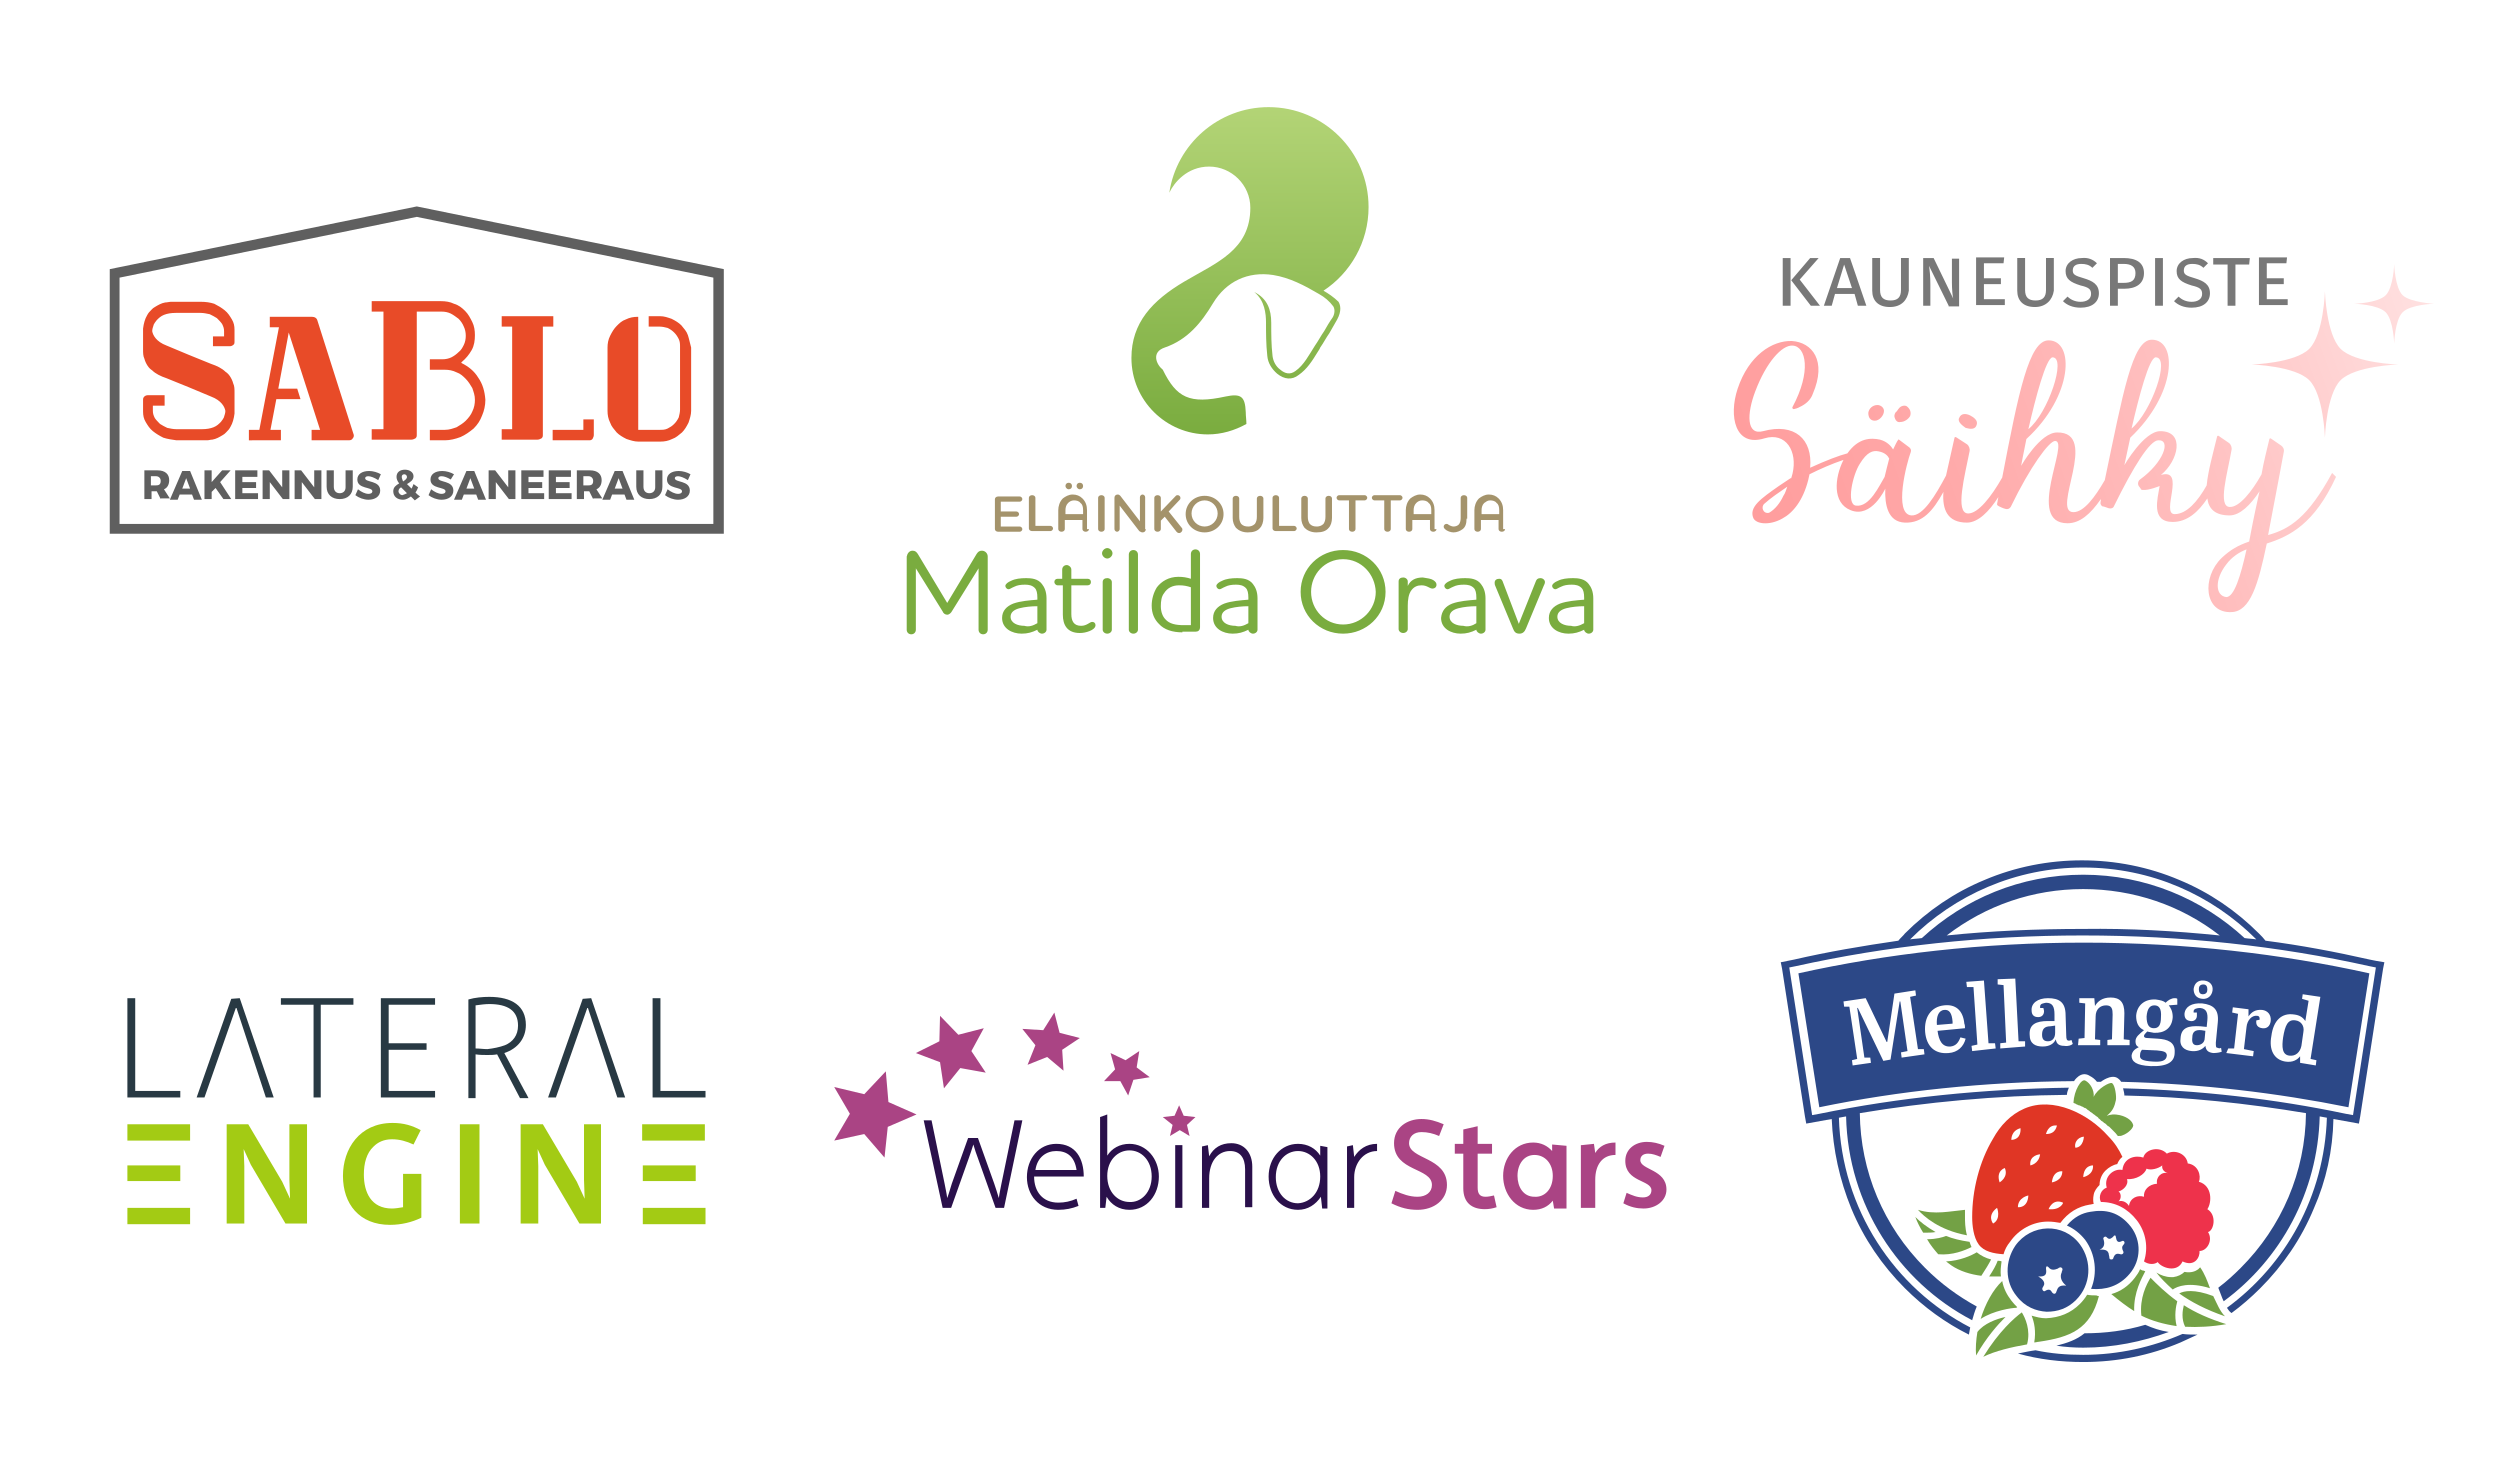 <?xml version="1.0" encoding="utf-8"?>
<!-- Generator: Adobe Illustrator 22.0.0, SVG Export Plug-In . SVG Version: 6.00 Build 0)  -->
<svg version="1.1" xmlns="http://www.w3.org/2000/svg" xmlns:xlink="http://www.w3.org/1999/xlink" x="0px" y="0px"
	 viewBox="0 0 382.7 226.8" style="enable-background:new 0 0 382.7 226.8;" xml:space="preserve">
<style type="text/css">
	.st0{fill:#9FABAF;}
	.st1{fill:url(#SVGID_1_);}
	.st2{fill:#A3D063;}
	.st3{fill:#3882D6;}
	.st4{fill:#CAB6A0;}
	.st5{fill:#FCB144;}
	.st6{fill:#ECE137;}
	.st7{fill:#119C49;}
	.st8{fill:#14AEBD;}
	.st9{fill:#EF8BB4;}
	.st10{fill:#AFD144;}
	.st11{fill:#0B6931;}
	.st12{fill:#81B21D;}
	.st13{fill:#FF0023;}
	.st14{fill:#243142;}
	.st15{fill:#414141;}
	.st16{fill:#85D9BF;}
	.st17{fill:#FFFFFF;}
	.st18{fill:#AFAFAF;}
	.st19{fill:#2F72B1;}
	.st20{fill:#82ABD0;}
	.st21{fill:url(#SVGID_2_);}
	.st22{fill:#EB9F39;}
	.st23{fill:#E84910;}
	.st24{fill:#424242;}
	.st25{fill:url(#SVGID_3_);}
	.st26{fill:#B3CAD9;}
	.st27{fill:#9B7A57;}
	.st28{fill:#0B73BB;}
	.st29{fill:url(#SVGID_4_);}
	.st30{fill:#62392A;}
	.st31{fill:#E66526;}
	.st32{fill:#A87B51;}
	.st33{fill:url(#SVGID_5_);}
	.st34{fill:#EF8265;}
	.st35{fill:#957133;}
	.st36{fill:#B7D02F;}
	.st37{fill:#FCB713;}
	.st38{fill:#505050;}
	.st39{fill:#BDDEF3;}
	.st40{fill:#FAD475;}
	.st41{fill:#BEBEBE;}
	.st42{fill:#8C8C8C;}
	.st43{fill:#FAE0B9;}
	.st44{fill:#F46717;}
	.st45{fill:#C26C90;}
	.st46{fill:#1496BB;}
	.st47{fill:#092F40;}
	.st48{fill:#B76987;}
	.st49{fill:#8FAA50;}
	.st50{fill:#518191;}
	.st51{fill:#85B7C8;}
	.st52{fill:#DDB966;}
	.st53{fill:#44C8F5;}
	.st54{fill:#21507A;}
	.st55{fill:#F64C4D;}
	.st56{fill:url(#SVGID_6_);}
	.st57{fill:url(#SVGID_7_);}
	.st58{fill:#09475A;}
	.st59{fill:#E85B5C;}
	.st60{fill:#9DB35B;}
	.st61{fill:#93275A;}
	.st62{fill:#E45422;}
	.st63{fill:#7E0026;}
	.st64{fill:#D6D6D6;}
	.st65{fill:#3F7233;}
	.st66{fill:#939393;}
	.st67{fill:#585858;}
	.st68{fill:#F79239;}
	.st69{fill:#196093;}
	.st70{fill:#A58EAF;}
	.st71{fill:#80608E;}
	.st72{fill:#099AD6;}
	.st73{fill:#91D519;}
	.st74{fill:#3C97DA;}
	.st75{fill:#003875;}
	.st76{fill:#89C0D4;}
	.st77{fill:#4AABBD;}
	.st78{fill:#DD4B39;}
	.st79{fill:#2E373C;}
	.st80{fill:#004D6B;}
	.st81{fill:#49A2CF;}
	.st82{fill:#8ECA2F;}
	.st83{fill:#E40078;}
	.st84{fill:#818286;}
	.st85{fill:url(#SVGID_8_);}
	.st86{fill:#978A80;}
	.st87{fill:#184E27;}
	.st88{fill:#82BF43;}
	.st89{fill:#503205;}
	.st90{fill:#5A932A;}
	.st91{fill:#27628E;}
	.st92{fill:#00A8DE;}
	.st93{fill:#5F5F5F;}
	.st94{fill:#E84B28;}
	.st95{fill:#787878;}
	.st96{fill:url(#SVGID_9_);}
	.st97{fill:#FDD404;}
	.st98{fill:#529D45;}
	.st99{fill:#EE324B;}
	.st100{fill:#73A145;}
	.st101{fill:#E03625;}
	.st102{fill:#2C4887;}
	.st103{fill:#A4936B;}
	.st104{fill:#7AAC3F;}
	.st105{fill:url(#SVGID_10_);}
	.st106{fill:#555555;}
	.st107{fill:#A3C515;}
	.st108{fill:#2A104B;}
	.st109{fill:#AA4484;}
	.st110{fill:#A3CB14;}
	.st111{fill:#283943;}
	.st112{fill:url(#SVGID_11_);}
	.st113{fill:url(#SVGID_12_);}
	.st114{fill:#ED3725;}
	.st115{fill:#F5911E;}
	.st116{fill:#173750;}
	.st117{fill:#112954;}
	.st118{fill:#3F96E7;}
	.st119{fill:#267F76;}
	.st120{display:none;}
</style>
<g id="Layer_1">
	<g>
		<g>
			<path class="st93" d="M24.6,76.4l-0.6-1.2h0h-0.8v1.2h-1.1V72h2c1.2,0,1.8,0.6,1.8,1.5c0,0.7-0.3,1.2-0.8,1.4l0.9,1.4H24.6z
				 M23.1,74.3h0.8c0.5,0,0.7-0.2,0.7-0.7c0-0.4-0.3-0.7-0.7-0.7h-0.8V74.3z M29.4,75.7h-1.9l-0.3,0.8H26l1.9-4.4h1.2l1.8,4.4h-1.2
				L29.4,75.7z M29.1,74.8l-0.6-1.6l-0.6,1.6H29.1z M34.2,76.4L33,74.7l-0.6,0.6v1.1h-1.1V72h1.1v1.8l1.6-1.8h1.3l-1.6,1.8l1.7,2.6
				H34.2z M39.4,72V73h-2.3v0.8h2.1v0.9h-2.1v0.8h2.4v0.9H36V72H39.4z M41.2,72l2,2.6V72h1.1v4.4h-1l-2-2.6v2.6h-1.1V72H41.2z
				 M46.1,72l2,2.6V72h1.1v4.4h-1l-2-2.6v2.6h-1.1V72H46.1z M52,75.5c0.5,0,0.9-0.3,0.9-0.9V72H54v2.5c0,1.2-0.8,1.9-2,1.9
				c-1.2,0-2-0.7-2-1.9V72h1.1v2.5C51.1,75.2,51.5,75.5,52,75.5z M56.4,72.9c-0.3,0-0.5,0.1-0.5,0.3c0,0.7,2.3,0.3,2.3,1.9
				c0,0.9-0.8,1.4-1.8,1.4c-0.7,0-1.5-0.3-2-0.7l0.4-0.9c0.5,0.4,1.1,0.7,1.6,0.7c0.3,0,0.6-0.1,0.6-0.4c0-0.7-2.3-0.3-2.3-1.8
				c0-0.8,0.7-1.3,1.8-1.3c0.6,0,1.3,0.2,1.8,0.5l-0.4,0.9C57.3,73.1,56.7,72.9,56.4,72.9z M63.5,76.6c-0.2-0.2-0.4-0.4-0.6-0.6
				c-0.4,0.3-0.8,0.5-1.2,0.5c-0.9,0-1.5-0.5-1.5-1.3c0-0.6,0.4-0.9,0.9-1.2c-0.3-0.4-0.4-0.7-0.4-1c0-0.7,0.5-1.1,1.3-1.1
				c0.7,0,1.3,0.4,1.3,1c0,0.6-0.5,0.9-1,1.2c0.2,0.2,0.4,0.4,0.7,0.7c0.1-0.2,0.2-0.4,0.3-0.7l0.7,0.5c-0.1,0.3-0.2,0.5-0.4,0.8
				c0.2,0.2,0.4,0.4,0.7,0.6L63.5,76.6z M62.3,75.5c-0.4-0.4-0.6-0.6-0.9-0.9c-0.2,0.1-0.4,0.3-0.4,0.6c0,0.3,0.3,0.6,0.6,0.6
				C61.9,75.7,62.1,75.6,62.3,75.5z M61.7,73.7c0.3-0.2,0.6-0.4,0.6-0.7c0-0.2-0.2-0.4-0.4-0.4c-0.3,0-0.4,0.2-0.4,0.4
				C61.5,73.2,61.6,73.4,61.7,73.7z M67.6,72.9c-0.3,0-0.5,0.1-0.5,0.3c0,0.7,2.3,0.3,2.3,1.9c0,0.9-0.8,1.4-1.8,1.4
				c-0.7,0-1.5-0.3-2-0.7l0.4-0.9c0.5,0.4,1.1,0.7,1.6,0.7c0.3,0,0.6-0.1,0.6-0.4c0-0.7-2.3-0.3-2.3-1.8c0-0.8,0.7-1.3,1.8-1.3
				c0.6,0,1.3,0.2,1.8,0.5L69,73.4C68.5,73.1,68,72.9,67.6,72.9z M72.9,75.7H71l-0.3,0.8h-1.2l1.9-4.4h1.2l1.8,4.4h-1.2L72.9,75.7z
				 M72.6,74.8L72,73.2l-0.6,1.6H72.6z M75.8,72l2,2.6V72h1.1v4.4h-1l-2-2.6v2.6h-1.1V72H75.8z M83.2,72V73h-2.3v0.8H83v0.9h-2.1
				v0.8h2.4v0.9h-3.5V72H83.2z M87.4,72V73h-2.3v0.8h2.1v0.9h-2.1v0.8h2.4v0.9H84V72H87.4z M90.8,76.4l-0.6-1.2h0h-0.8v1.2h-1.1V72
				h2c1.2,0,1.8,0.6,1.8,1.5c0,0.7-0.3,1.2-0.8,1.4l0.9,1.4H90.8z M89.3,74.3h0.8c0.5,0,0.7-0.2,0.7-0.7c0-0.4-0.3-0.7-0.7-0.7h-0.8
				V74.3z M95.6,75.7h-1.9l-0.3,0.8h-1.2l1.9-4.4h1.2l1.8,4.4h-1.2L95.6,75.7z M95.3,74.8l-0.6-1.6l-0.6,1.6H95.3z M99.4,75.5
				c0.5,0,0.9-0.3,0.9-0.9V72h1.1v2.5c0,1.2-0.8,1.9-2,1.9c-1.2,0-2-0.7-2-1.9V72h1.1v2.5C98.5,75.2,98.9,75.5,99.4,75.5z
				 M103.8,72.9c-0.3,0-0.5,0.1-0.5,0.3c0,0.7,2.3,0.3,2.3,1.9c0,0.9-0.8,1.4-1.8,1.4c-0.7,0-1.5-0.3-2-0.7l0.4-0.9
				c0.5,0.4,1.1,0.7,1.6,0.7c0.3,0,0.6-0.1,0.6-0.4c0-0.7-2.3-0.3-2.3-1.8c0-0.8,0.7-1.3,1.8-1.3c0.6,0,1.3,0.2,1.8,0.5l-0.4,0.9
				C104.7,73.1,104.1,72.9,103.8,72.9z"/>
			<path class="st93" d="M63.8,33.2l45.4,9.3v37.7H18.3V42.5L63.8,33.2 M63.8,31.6l-47,9.6v40.5h94V41.2L63.8,31.6L63.8,31.6z"/>
		</g>
		<path class="st94" d="M90.9,64.2v2.4c0,0.2-0.1,0.4-0.2,0.6c-0.2,0.2-0.3,0.2-0.6,0.2h-5.5v-1.6h4.7v-1.6H90.9z M76.8,48.5V50h1.6
			v15.7h-1.6v1.6h5.5c0.2,0,0.4-0.1,0.6-0.2c0.2-0.2,0.2-0.3,0.2-0.6V50h1.6v-1.6H76.8z M105.3,51.3c-0.2-0.6-0.6-1-1-1.5
			c-0.4-0.4-0.9-0.7-1.5-1c-0.6-0.2-1.1-0.4-1.8-0.4h-1.7v1.6h1.7c0.4,0,0.8,0.1,1.2,0.2c0.4,0.2,0.7,0.4,1,0.7
			c0.3,0.3,0.5,0.6,0.7,1c0.2,0.4,0.2,0.8,0.2,1.2v9.6c0,0.4-0.1,0.8-0.2,1.2c-0.2,0.4-0.4,0.7-0.7,1c-0.3,0.3-0.6,0.5-1,0.7
			c-0.4,0.2-0.8,0.2-1.2,0.2h-3.3V48.5h-0.1c-0.6,0-1.2,0.1-1.8,0.4c-0.6,0.2-1,0.6-1.4,1c-0.4,0.4-0.7,0.9-1,1.5
			c-0.3,0.6-0.4,1.2-0.4,1.8v9.7c0,0.6,0.1,1.2,0.4,1.8c0.2,0.6,0.6,1,1,1.5c0.4,0.4,0.9,0.7,1.5,1c0.6,0.2,1.2,0.4,1.8,0.4h3.4
			c0.6,0,1.2-0.1,1.8-0.4c0.6-0.2,1-0.6,1.5-1c0.4-0.4,0.7-0.9,1-1.5c0.2-0.6,0.4-1.2,0.4-1.8v-9.7
			C105.6,52.5,105.5,51.9,105.3,51.3z M73.2,57.8c-0.6-1-1.5-1.7-2.5-2.2l-0.1-0.1l0.1-0.1c0.6-0.5,1.1-1.1,1.5-1.8
			c0.4-0.7,0.5-1.5,0.5-2.3c0-0.7-0.1-1.4-0.4-2c-0.3-0.6-0.6-1.2-1.1-1.7c-0.5-0.5-1-0.9-1.7-1.1c-0.6-0.3-1.3-0.4-2-0.4H56.9v1.6
			h1.8v18h-1.8v1.6H63c0.2,0,0.4-0.1,0.6-0.2c0.2-0.2,0.2-0.3,0.2-0.6V47.7h3.8c0.5,0,1,0.1,1.4,0.3c0.4,0.2,0.8,0.5,1.2,0.8
			c0.3,0.3,0.6,0.7,0.8,1.2c0.2,0.4,0.3,0.9,0.3,1.4c0,0.5-0.1,1-0.3,1.4c-0.2,0.4-0.4,0.8-0.8,1.1c-0.3,0.3-0.7,0.6-1.1,0.8
			c-0.4,0.2-0.9,0.3-1.4,0.3h-1.9v1.6h2.3c0.6,0,1.2,0.1,1.8,0.4c0.6,0.2,1,0.6,1.4,1c0.4,0.4,0.7,0.9,1,1.4
			c0.2,0.6,0.4,1.1,0.4,1.8c0,0.6-0.1,1.2-0.4,1.8c-0.2,0.5-0.6,1-1,1.4c-0.4,0.4-0.9,0.7-1.4,1c-0.6,0.2-1.1,0.4-1.8,0.4h-2.3v1.6
			h2.3c0.8,0,1.6-0.2,2.4-0.5c0.7-0.3,1.4-0.8,2-1.3c0.6-0.6,1-1.2,1.3-2c0.3-0.7,0.5-1.5,0.5-2.4C74.2,59.9,73.9,58.8,73.2,57.8z
			 M32.6,51.4V53h2.6c0,0,0,0,0,0c0.2,0,0.4-0.1,0.5-0.2c0.2-0.1,0.2-0.3,0.2-0.6v-1.6c0,0,0-0.1,0-0.1c0-0.6-0.1-1.1-0.4-1.6
			c-0.3-0.5-0.6-1-1.1-1.4c-0.5-0.4-1-0.7-1.6-1c-0.6-0.2-1.3-0.3-2-0.3H27c-0.1,0-0.3,0-0.4,0c0,0-0.1,0-0.1,0c-0.1,0-0.2,0-0.3,0
			c0,0-0.1,0-0.1,0c-0.2,0-0.5,0.1-0.8,0.1c-0.6,0.1-1.1,0.4-1.6,0.7c-0.2,0.1-0.3,0.2-0.5,0.4c0,0,0,0,0,0
			c-0.3,0.3-0.5,0.5-0.7,0.9c-0.3,0.5-0.5,1.2-0.6,2v3.2c0,0,0,0,0,0c0,0.5,0,1,0.2,1.4c0.1,0.4,0.3,0.8,0.5,1.1
			c0.2,0.3,0.4,0.5,0.7,0.7c0.5,0.5,1.3,0.9,2.2,1.2c0.8,0.3,5.9,2.4,6.8,2.8c1.6,0.6,2.1,1.6,2.2,2.2c0,0.3-0.1,0.6-0.2,0.9
			c0,0.1-0.1,0.2-0.2,0.4c-0.1,0.1-0.2,0.3-0.3,0.4c-0.3,0.3-0.6,0.6-1.1,0.8c-0.5,0.2-1.1,0.3-1.8,0.3H27c-0.5,0-0.9-0.1-1.4-0.2
			c-0.4-0.2-0.8-0.4-1.1-0.6c-0.3-0.3-0.6-0.6-0.8-0.9c-0.2-0.4-0.3-0.7-0.3-1.1v-0.8h1.8v-1.6h-2.6c-0.2,0-0.4,0.1-0.5,0.2
			c-0.2,0.2-0.2,0.3-0.2,0.6v1.6c0,0,0,0.1,0,0.1c0,0.6,0.1,1.1,0.4,1.6c0.3,0.5,0.6,1,1.1,1.4c0.5,0.4,1,0.7,1.6,1
			c0.6,0.2,1.3,0.3,2,0.4h3.8c0.1,0,0.3,0,0.4,0c0,0,0.1,0,0.1,0c0.1,0,0.2,0,0.3,0c0,0,0.1,0,0.1,0c0.3,0,0.5-0.1,0.8-0.1
			c0.6-0.1,1.1-0.4,1.6-0.7c0.2-0.1,0.3-0.2,0.5-0.4l0,0c0.3-0.3,0.5-0.5,0.7-0.9c0.3-0.5,0.5-1.2,0.6-2v-3.2l0,0c0-0.5,0-1-0.2-1.4
			c-0.1-0.4-0.3-0.8-0.5-1.1c-0.2-0.3-0.4-0.5-0.7-0.7c-0.5-0.5-1.3-0.9-2.2-1.2c-0.8-0.3-5.9-2.4-6.8-2.8c-1.6-0.6-2.1-1.6-2.2-2.2
			c0-0.3,0.1-0.6,0.2-0.9c0-0.1,0.1-0.2,0.2-0.4c0.1-0.1,0.2-0.3,0.3-0.4c0.3-0.3,0.6-0.6,1.1-0.8c0.5-0.2,1.1-0.3,1.8-0.3h3.8
			c0.5,0,0.9,0.1,1.4,0.2c0.4,0.2,0.8,0.4,1.1,0.6c0.3,0.3,0.6,0.6,0.8,0.9c0.2,0.4,0.3,0.7,0.3,1.1v0.8H32.6z M54.1,66.4l-5.5-17.3
			c-0.1-0.4-0.4-0.6-0.8-0.6h-6.5v1.6h1.4l-3,15.7h-1.6v1.6H43v-1.6h-1.6l0.9-4.7H46l-0.5-1.6h-2.9l1.6-8.6L49,65.8h-1.3v1.6h5.7
			c0.3,0,0.5-0.1,0.6-0.3C54.2,66.9,54.2,66.6,54.1,66.4z"/>
	</g>
	<g>
		<path class="st95" d="M272.9,46.8v-7.3h1.2v7.3H272.9z M278.6,46.8h-1.4l-3-3.9l2.9-3.4h1.3l-2.9,3.3L278.6,46.8z M280.9,45
			l-0.5,1.8h-1.2l2.5-7.3h1.5l2.5,7.3h-1.3l-0.5-1.8H280.9z M282.3,40.5l-1.1,3.6h2.3L282.3,40.5z M289.3,47c-1.8,0-2.7-1-2.7-2.5
			v-5h1.2v4.9c0,1.1,0.5,1.6,1.6,1.6c1.1,0,1.6-0.5,1.6-1.6v-4.9h1.2v5C292,45.9,291.1,47,289.3,47z M298.3,46.8l-3-6.1
			c0.1,0.7,0.2,1.6,0.2,2.9v3.2h-1.1v-7.3h1.6l3,6.2c-0.1-0.3-0.2-1.5-0.2-2.4v-3.7h1.1v7.3H298.3z M303.7,40.4v2.2h2.6v0.9h-2.6
			v2.3h3.2v0.9h-4.4v-7.3h4.3l-0.1,0.9H303.7z M311.5,47c-1.8,0-2.7-1-2.7-2.5v-5h1.2v4.9c0,1.1,0.5,1.6,1.6,1.6
			c1.1,0,1.6-0.5,1.6-1.6v-4.9h1.2v5C314.2,45.9,313.2,47,311.5,47z M321,40.3l-0.7,0.7c-0.5-0.5-1.1-0.6-1.7-0.6
			c-0.8,0-1.3,0.3-1.3,1c0,0.6,0.3,0.8,1.7,1.2c1.3,0.4,2.3,0.9,2.3,2.3c0,1.3-1,2.2-2.8,2.2c-1.2,0-2.1-0.4-2.7-1l0.7-0.7
			c0.5,0.5,1.2,0.8,2,0.8c0.9,0,1.6-0.4,1.6-1.2c0-0.7-0.3-1-1.6-1.3c-1.6-0.5-2.3-1-2.3-2.2c0-1.2,1.1-2,2.5-2
			C319.6,39.4,320.4,39.7,321,40.3z M328.2,41.8c0,1.7-1.3,2.4-3,2.4h-1v2.6H323v-7.3h2.1C327,39.5,328.2,40.2,328.2,41.8z
			 M326.9,41.8c0-1-0.7-1.4-1.8-1.4h-0.9v2.9h0.9C326.2,43.3,326.9,43,326.9,41.8z M329.9,46.8v-7.3h1.2v7.3H329.9z M338,40.3
			l-0.7,0.7c-0.5-0.5-1.1-0.6-1.7-0.6c-0.8,0-1.3,0.3-1.3,1c0,0.6,0.3,0.8,1.7,1.2c1.3,0.4,2.3,0.9,2.3,2.3c0,1.3-1,2.2-2.8,2.2
			c-1.2,0-2.1-0.4-2.7-1l0.7-0.7c0.5,0.5,1.2,0.8,2,0.8c0.9,0,1.6-0.4,1.6-1.2c0-0.7-0.3-1-1.6-1.3c-1.6-0.5-2.3-1-2.3-2.2
			c0-1.2,1.1-2,2.5-2C336.7,39.4,337.4,39.7,338,40.3z M342.2,40.5v6.3H341v-6.3h-2.2v-1h5.6l-0.1,1H342.2z M347,40.4v2.2h2.6v0.9
			H347v2.3h3.2v0.9h-4.4v-7.3h4.3l-0.1,0.9H347z"/>
		<linearGradient id="SVGID_1_" gradientUnits="userSpaceOnUse" x1="270.854" y1="86.232" x2="373.451" y2="48.89">
			<stop  offset="0" style="stop-color:#FF9D9D"/>
			<stop  offset="0.224" style="stop-color:#FFA6A6"/>
			<stop  offset="0.59" style="stop-color:#FFBEBE"/>
			<stop  offset="1" style="stop-color:#FFE1E1"/>
		</linearGradient>
		<path class="st1" d="M299.9,64c0.3-0.8,1.1-0.7,1.7-0.4c0.6,0.3,1.2,0.8,1,1.4c-0.2,0.8-1,0.7-1.7,0.5
			C300.5,65.2,299.6,64.6,299.9,64z M355.9,44.6c0,0-0.2,6.6-2.4,8.8c-2.2,2.2-8.8,2.4-8.8,2.4s6.6,0.2,8.8,2.4s2.4,8.8,2.4,8.8
			s0.2-6.6,2.4-8.8s8.8-2.4,8.8-2.4s-6.6-0.2-8.8-2.4C356.1,51.2,355.9,44.6,355.9,44.6z M367.8,45.2c-1.2-1.2-1.3-4.8-1.3-4.8
			s-0.1,3.6-1.3,4.8s-4.8,1.3-4.8,1.3s3.6,0.1,4.8,1.3c1.2,1.2,1.3,4.8,1.3,4.8s0.1-3.6,1.3-4.8c1.2-1.2,4.8-1.3,4.8-1.3
			S369,46.3,367.8,45.2z M287,64.4c0.7,0,1.4-0.8,1.4-1.5c0-0.5-0.5-0.9-1-0.9c-0.7,0-1.3,0.5-1.4,1.2C286,63.9,286.3,64.4,287,64.4
			z M290.9,64.6c0.6,0,1.2-0.4,1.5-0.9c0.2-0.6,0-1.1-0.5-1.5c-0.3-0.2-0.9-0.1-1.2,0.3c-0.2,0.2-0.3,0.5-0.5,0.6
			c-0.2,0.3-0.3,0.6-0.1,1C290.2,64.4,290.5,64.7,290.9,64.6z M357,72.4l0.6,0.6c-3.3,7.2-7.1,9.1-10.6,10.2
			c-1.3,6.2-2.5,10.4-5.4,10.5c-4.2,0.2-4.6-5.3-1.5-8.3c1.4-1.3,2.5-1.9,4.2-2.5c0.3-1.6,0.7-3.7,1.5-7.3l0.1-0.4
			c-1.4,2.1-3,3.7-4.6,3.7c-2.2,0-3.2-1-3.4-2.6c-1.4,2.1-3.1,3.6-5.3,3.6c-3.4,0-2.3-3.6-2-5.5c0,0-1.7,0.7-2.6,0.6
			c-0.2,0-0.3-0.1-0.3-0.2l-0.3-0.4c-0.2-0.3-0.1-0.8,0.2-1c3.6-2.6,4.8-6.1,2.8-6c-1.3,0-3.8,4-6.8,10.1c-0.1,0.3-0.5,0.4-0.8,0.3
			c-0.3-0.1-0.8-0.3-1-0.3c-0.3-0.3-0.3-0.4-0.2-0.9c0-0.1,0-0.1,0-0.2c-1.6,2.3-3.2,3.7-5.1,3.7c-6.5,0,0.4-12.6-1.9-12.6
			c-0.9,0-3.8,3.9-6.8,10.1c-0.2,0.3-0.5,0.4-0.8,0.3c-0.4-0.1-0.8-0.3-1-0.4c-0.4-0.2-0.3-0.3-0.2-0.8c0-0.2,0.1-0.4,0.1-0.6
			c-1.4,2.2-3.1,3.9-4.8,3.9c-3,0-3.8-2-3.6-4.7c-1.6,2.9-3.2,4.8-5.9,4.7c-2.6-0.1-3.1-2.7-3-5.2c0,0-2.1,4.6-5.3,3.3
			c-2.8-1.1-2.5-4.9-1.1-7.7c-1.8,0.6-3.6,1.4-5.2,2.2l-0.2,0.9c-0.8,3.1-2.3,5-4,5.9c-2,1.1-4,0.8-4.4-0.1c-0.7-1.7,1.2-3,3.9-4.9
			c0.6-0.4,1.2-0.8,1.8-1.2l0.1,0l0.2-0.7c0.8-3.4-1-6.4-4.3-5.4c-4.5,1.4-5.5-3.4-4.1-7.6c1.7-5.1,5.3-7.4,8.3-7.3
			c3.1,0.2,5.4,3,3.2,8.1c-0.3,0.9-1.1,1.6-2,2c0,0-0.3,0.2-0.8,0.3c-0.2,0.1-0.4-0.1-0.3-0.3c2.9-5.4,2.1-9.3,0-9.4
			c-1.6-0.1-4,2.5-5.7,7c-1.3,3.4-1.4,6.8,1.2,6.1c4.8-1.3,7.6,1.2,7.2,5.6c2.4-1.1,4.5-1.9,5.7-2.2c1.7-2.4,3.6-2.4,5-2.1
			c1.1,0.3,1.7,1,2,1.5c0.3-0.6,0.6-1.3,0.8-1.5c0,0,0.1-0.1,0.1,0l1.6,1.2c0.2,0.2,0.3,0.4,0.2,0.7c-0.6,1.6-2.7,9.5,0.1,9.7
			c1.8,0.1,3.7-3.1,5.3-6.1c0.4-1.9,0.9-3.9,1.3-5.8c0-0.1,0.2-0.1,0.2-0.1l1.7,1.1c0.3,0.2,0.5,0.7,0.4,1.1
			c-0.7,3.6-2.3,9.5-0.2,9.5c1.5,0,3.5-2.5,5.2-5.5c2.5-13,4.1-21,7.1-21c4,0,3.8,8.5-3.4,15.1c-0.5,2.4-0.8,4.1-0.8,4.1
			s2.9-5.1,5.5-5.1c6.6-0.1-1,12.2,2.5,12.2c1.6,0,3.3-2.3,4.8-4.9c2.8-13.3,4.2-21.5,7.2-21.5c4,0,3.8,8.3-3.3,15
			c-0.5,2.4-0.9,4.2-0.9,4.2s3-5.2,5.5-5.2c3.8,0,2.8,4.5,0.1,6.7c3.9-1.1-0.1,6,2.1,6c1.8,0,3.5-1.9,4.9-4.4c0.2-2.2,1-5,1.6-7.5
			c0-0.1,0.2-0.1,0.2-0.1l1.6,1.1c0.3,0.2,0.5,0.7,0.4,1.1c-0.6,3.5-2.2,8.8-0.2,8.7c1.4,0,3.3-2.3,4.8-5c0.3-1.8,0.8-3.7,1.2-5.4
			c0-0.1,0.2-0.1,0.2-0.1l1.6,1.1c0.3,0.2,0.5,0.6,0.4,1c0,0-1.2,6.5-2.4,12.7C350.5,81,353.3,79.2,357,72.4z M326.3,65.6
			c3-2.5,6-10.9,3.7-10.9C329,54.7,327.4,60.8,326.3,65.6z M310.5,65.7c3-2.4,5.9-11,3.7-11C313.2,54.8,311.6,60.9,310.5,65.7z
			 M273.6,74.5c-1.3,0.9-2.5,1.7-3.5,2.6c-0.6,0.5-0.2,1.6,0.7,1.4c0.9-0.5,1.7-1.5,2.2-2.6C273.3,75.5,273.4,75,273.6,74.5z
			 M289.2,70.2c-0.2-0.4-0.6-0.9-1.6-1.1c-0.9-0.2-1.8,0.1-2.9,1.9c-1.1,1.7-2.1,6.2-0.6,6.4c2.1,0.3,3.6-3.1,4.4-4.4l0,0
			C288.7,72.2,288.9,71.3,289.2,70.2z M343.9,84.1c-1.1,0.4-2.3,1.2-3.1,2.3c-1.8,2.3-1.7,4.8,0,5C342,91.4,343,88.2,343.9,84.1z"/>
	</g>
	<g>
		<path class="st99" d="M337.9,185.1c0.7-1,0.8-3.6-1.3-4.2c0.4-0.9-0.1-2.6-1.7-2.8c-0.2-1.5-2-2.2-3.2-1.5
			c-1.1-1.2-3.3-0.7-3.6,0.6c-1.2-0.4-3,0-3.2,1.9c-1.3-0.3-2.9,1-2.4,2.7c-0.9,0.3-1.3,1.4-0.9,2.2c2.2,0,4.1,1,5.5,2.8
			c1.4,1.8,1.8,4.2,1.1,6.3c0.7,0.5,1.6,0.5,2.1,0.1c0.6,0.9,3,1.7,3.8-0.1c1.9,0.9,2.7-0.7,2.6-1.6c1.2,0,2.1-1.7,1.3-2.9
			C338.9,188.4,339.4,186,337.9,185.1z M330.2,181.2c-1.3,0.1-2.1,1-2,2c-0.9-0.3-2.1,0.1-2.3,1.4c-0.3-0.5-0.9-0.9-1.6-0.7
			c0.5-0.4,0.4-1.3,0-1.5c0.7-0.2,1.6-1,1.3-1.9c1.4,0.1,2.7-0.7,3-1.6c0.6,0.3,1.8,0,2.4-0.5c-0.1,0.5,0.2,1,0.9,1.2
			C330.9,179.3,330,180.2,330.2,181.2z"/>
		<path class="st100" d="M324.9,173.8c-0.2,0.1-0.4,0.1-0.7,0.1c-0.2-0.3-0.4-0.5-0.7-0.8c-0.1-0.1-0.2-0.2-0.3-0.3
			c0,0-0.1-0.1-0.1-0.1c-0.1-0.1-0.1-0.1-0.2-0.2c-0.1-0.1-0.1-0.1-0.2-0.1c-0.1-0.1-0.1-0.1-0.2-0.2c-0.1-0.1-0.1-0.1-0.2-0.2
			c-0.1,0-0.1-0.1-0.2-0.1c-0.1-0.1-0.1-0.1-0.2-0.2c-0.1,0-0.1-0.1-0.2-0.1c-0.1-0.1-0.1-0.1-0.2-0.2c0,0-0.1-0.1-0.1-0.1
			c-0.1-0.1-0.2-0.1-0.2-0.2c0,0-0.1-0.1-0.1-0.1c-0.1-0.1-0.2-0.1-0.3-0.2c0,0-0.1-0.1-0.1-0.1c-0.1-0.1-0.2-0.1-0.3-0.2
			c0,0-0.1-0.1-0.1-0.1c-0.1-0.1-0.2-0.1-0.3-0.2c0,0-0.1,0-0.1-0.1c-0.1-0.1-0.2-0.1-0.3-0.2c0,0-0.1,0-0.1-0.1
			c-0.1-0.1-0.2-0.1-0.3-0.2c0,0-0.1,0-0.1,0c-0.1-0.1-0.2-0.1-0.3-0.2c0,0,0,0-0.1,0c-0.1-0.1-0.2-0.1-0.4-0.2c0,0,0,0-0.1,0
			c-0.1-0.1-0.3-0.1-0.4-0.2c0,0,0,0,0,0c-0.1-0.1-0.3-0.1-0.4-0.2c0,0,0,0,0,0c0.1-1.9,1.2-3.7,1.8-3.4c0.8,0.4,1.4,1.5,1.3,2.5
			c0.6-1.3,2.5-2.3,2.8-2.1c0.5,0.3,0.7,2.1,0.6,2.6c-0.2,0.9-0.4,1.6-1.4,2.4c0.6-0.2,1.1-0.3,2-0.1c1.3,0.3,1.9,1,2,1.4
			C326.8,172.5,325.8,173.5,324.9,173.8z M293.2,186.3c0.3,0.8,0.7,1.6,1.2,2.4c0.8,0,1.4,0,1.9-0.1
			C294.9,187.8,293.9,187,293.2,186.3z M292.7,184.8C292.7,184.8,292.7,184.8,292.7,184.8L292.7,184.8
			C292.7,184.8,292.7,184.8,292.7,184.8z M293.6,185.2c2.5,0.8,5,0.2,7.2,0c0,0.4,0,0.8,0,1.1c0,0.6,0,1.7,0.3,2.8
			C296.8,188.3,294.5,186.2,293.6,185.2z M301.8,190.9c-1,0.5-2.9,1.3-5.1,1.1c-0.6-0.7-1.2-1.4-1.7-2.3c1.4,0,2.4-0.3,2.9-0.5
			c1,0.4,2.2,0.7,3.6,0.9C301.6,190.4,301.7,190.7,301.8,190.9z M303.3,195.3c-1.6-0.2-3.3-0.7-4.6-1.6c-0.3-0.2-0.5-0.4-0.8-0.6
			c2.1-0.1,3.9-0.9,4.7-1.4c0.6,0.5,1.4,0.9,2.2,1.1C304.5,193.4,303.9,194.4,303.3,195.3z M330.1,194.8c0.6,0.4,1.5,0.7,2.2,0.7
			c0.1,0,0.2,0,0.4,0c0.7-0.1,1.3-0.4,1.7-0.8c1,0.2,1.7-0.1,2.1-0.4c0.1-0.1,0.2-0.2,0.3-0.3c0.7,1,1.1,2.1,1.5,3.2
			c-3.2-1-5-0.3-5.7,0.2C331.6,196.5,330.7,195.6,330.1,194.8z M304.5,195.4c0.6-0.9,1.1-1.8,1.3-2.4c0.2,0,0.4,0,0.6,0.1
			c-0.1,0.8-0.2,1.5-0.1,2.3C305.8,195.4,305.2,195.4,304.5,195.4z M303.2,201.9c0.7-2.3,1.9-4.5,3.3-5.8c0.2,1.1,0.7,2.1,1.4,3
			c0.3,0.4,0.6,0.7,0.9,1c0,0-0.1,0-0.1,0.1C308,200.2,305.2,200.6,303.2,201.9z M341.9,202.5C341.9,202.5,341.9,202.5,341.9,202.5
			L341.9,202.5C341.9,202.5,341.9,202.5,341.9,202.5z M340.6,201.5c-2.9-1-5.2-2.2-7-3.5c0.7-0.4,2.3-0.7,5.2,0.4
			C339.4,199.6,339.8,200.7,340.6,201.5z M334.3,199.8c1.7,1.1,3.9,2.1,6.5,2.9c-2.2,0.4-4.4,0.5-6.3,0.4
			C333.9,201.9,334.1,200.6,334.3,199.8z M333.3,199.2c-0.2,0.7-0.5,2.2-0.1,3.8c-2-0.3-3.8-0.8-5.4-1.6c-0.3-2.7,0.8-4.8,1.4-5.8
			C330.2,196.6,331.5,197.9,333.3,199.2z M326.7,200.7c-1-0.6-2.3-1.6-3.5-2.6c1.4-0.4,2.6-1.2,3.6-2.5l0,0c0.3-0.4,0.6-0.8,0.8-1.3
			c0.2,0.1,0.3,0.2,0.5,0.2c0.1,0,0.2,0.1,0.3,0.1C327.9,195.6,326.6,197.8,326.7,200.7z M309.5,200.9c0.5,0.8,1.4,2.7,0.8,4.9
			c-2.3,0.4-4.9,1-6.7,1.9C306,203.8,308.4,201.7,309.5,200.9z M302.5,207.5c-0.1-1.1,0-2.4,0.2-3.6c1-1.3,2.9-2,4.3-2.3
			C305.8,202.8,304.1,204.7,302.5,207.5z M321.3,198.4c-1.3,5.1-4.4,6.3-9.2,7c-0.2,0-0.4,0.1-0.7,0.1c0.3-1.7,0-3.1-0.4-4.1
			c0.7,0.2,1.4,0.4,2.2,0.4l0,0l0,0c2.1-0.1,3.8-0.8,5.2-2.2c0.4-0.4,0.8-0.9,1.1-1.4c0.5,0.1,1,0.1,1.4,0.1
			C321.1,198.4,321.2,198.4,321.3,198.4z"/>
		<path class="st101" d="M322.7,173.9c-3-3.4-8.4-6.1-12.8-4.2c-2.1,0.9-3.7,2.6-4.8,4.6c-2.1,3.5-3.2,7.9-3.2,12
			c0,1.3,0.2,3.1,1,4.2c0.8,1.1,2.3,1.4,3.8,1.5c0.2-0.7,0.5-1.3,1-1.9c1.3-1.9,3.5-3.1,5.8-3.1c0.7,0,1.3,0.1,1.9,0.2
			c1.2-1.6,2.7-2.5,4.5-2.8c0.2,0,0.4-0.1,0.6-0.1c-0.1-0.4-0.1-0.9,0-1.4c0.1-0.6,0.5-1.1,0.9-1.5c0-0.8,0.3-1.6,0.9-2.2
			c0.5-0.5,1.2-0.9,1.8-1c0.2-0.5,0.5-0.9,0.8-1.1C324.4,176,323.7,174.9,322.7,173.9z M305.1,187.3c0,0-1-1.2,0.6-2.4
			C305.7,184.8,306.4,186.6,305.1,187.3z M306.1,181c-0.6-1.8,0.8-2.2,0.8-2.2C307.5,180.2,306.1,181,306.1,181z M307.9,174.5
			c0,0-0.1-1.4,1.4-1.8C309.3,172.8,309.5,174.4,307.9,174.5z M308.9,184.8c0-1.5,1.6-1.8,1.6-1.8
			C310.4,185,308.9,184.8,308.9,184.8z M310.8,178.4c-0.2-1.6,1.5-1.7,1.5-1.7C312.1,178.2,310.8,178.4,310.8,178.4z M315.7,179.3
			c0,1.5-1.6,1.7-1.6,1.7C314.3,179.1,315.7,179.3,315.7,179.3z M313.2,173.6c0,0,0.3-1.5,1.7-1.3
			C314.8,172.3,314.8,173.6,313.2,173.6z M313.6,185.1c0,0,0.6-1.7,2.2-1C315.9,184.1,315.4,185.3,313.6,185.1z M317.7,175.7
			c-0.2-0.6,0.2-1.6,1.3-1.7C319,173.9,319,175.6,317.7,175.7z M318.9,180.2c0.1-1.9,1.5-1.8,1.5-1.8
			C320.5,179.9,318.9,180.2,318.9,180.2z"/>
		<path class="st102" d="M326.2,187.8c-1.8-2.3-3.9-2.7-6.2-2.3c-1.3,0.2-2.5,0.8-3.6,2.1c1.1,0.5,2,1.2,2.8,2.2
			c1.6,2.2,1.9,5.1,0.9,7.5c2.2,0.2,4.3-0.4,5.9-2.3C327.8,192.9,327.8,189.9,326.2,187.8z M325.1,190.5c-0.3,0.3-0.3,0.6-0.1,1
			c0.2,0.3-0.1,0.6-0.4,0.5c-0.6-0.2-0.9,0-1.1,0.6c0,0.1-0.1,0.2-0.3,0.2c-0.2,0-0.3-0.1-0.3-0.3c0-0.2-0.1-0.4-0.1-0.6
			c-0.1-0.3-0.3-0.7-1.4-0.6c0.8-0.3,0.8-1,0.6-1.6c-0.1-0.2,0.1-0.4,0.3-0.4c0.1,0,0.2,0.1,0.3,0.2c0.1,0.1,0.3,0.2,0.5,0.1
			c0.2-0.1,0.3-0.2,0.4-0.3c0.2-0.3,0.4-0.2,0.4,0.1c0.1,0.6,0.3,0.9,0.9,0.6C325.1,189.8,325.4,190.2,325.1,190.5z M308.5,190.7
			c-1.6,2.4-1.6,5.5,0.2,7.7c1.3,1.7,3,2.3,4.6,2.4c1.7,0,3.2-0.5,4.5-1.8c2.3-2.3,2.5-5.9,0.6-8.5
			C315.9,187.1,310.9,187.3,308.5,190.7z M314.8,197.7c-0.1,0.4-0.4,0.5-0.7,0.1c-0.2-0.4-0.5-0.5-1-0.2c-0.1,0.1-0.3,0.1-0.4-0.1
			c-0.2-0.3,0.1-0.5,0.2-0.8c0.1-0.3,0-0.8-0.9-1.3c1.3,0.1,1.3-0.5,1.2-1.2c0-0.3,0.1-0.5,0.4-0.2c0.4,0.5,0.9,0.4,1.4,0.2
			c0.1-0.1,0.3-0.2,0.4-0.2c0.1,0,0.3,0.1,0.3,0.2c0.1,0.2-0.1,0.4-0.1,0.6c-0.3,0.6-0.1,1.4,0.7,2
			C315.2,196.7,315,197.1,314.8,197.7z"/>
		<path class="st102" d="M336.6,151.4c0-0.4,0.2-0.7,0.7-0.7c0.5,0,0.6,0.4,0.6,0.8c0,0.4-0.2,0.7-0.7,0.7
			C336.7,152.2,336.6,151.8,336.6,151.4z M313.9,157.1c-1,0-1.3,0.5-1.3,1.3c0,0.7,0.3,1,0.9,1c0.6,0,1.1-0.4,1.1-1.3l0-1.1
			L313.9,157.1z M350.5,161.6c0.9,0.1,1.6-0.5,1.8-1.5l0.3-2.1c0.2-1-0.4-1.7-1.2-1.8c-1.2-0.2-1.6,0.8-1.9,2.6
			C349.3,160.2,349.3,161.5,350.5,161.6z M318.9,207.4c-2.5,0-5-0.2-7.3-0.7c-0.8,0.1-1.7,0.3-2.7,0.5c3.2,0.9,6.6,1.3,10,1.3
			c5.2,0,10.2-1,14.9-3c0.9-0.4,1.7-0.8,2.6-1.2c-0.8,0-1.6,0-2.3-0.1C329.5,206.2,324.3,207.4,318.9,207.4z M298.9,156.4
			c-0.1-1.3-0.5-1.9-1.3-1.8c-0.9,0.1-1.2,1.1-1.1,2.3l2.4-0.2L298.9,156.4z M318.9,206.3c4.6,0,9-0.9,13.1-2.4
			c-1.3-0.2-2.5-0.6-3.6-1.1c-3,0.9-6.1,1.3-9.3,1.3c-1.2,1-2.7,1.5-4.3,1.9C316.1,206.2,317.5,206.3,318.9,206.3z M336.3,160
			c0.5,0,1.2-0.3,1.2-1.1l0.1-1.1l-0.6-0.1c-1-0.1-1.4,0.3-1.4,1.1C335.5,159.6,335.7,160,336.3,160z M317.9,165
			c-0.1,0.1-0.3,0.3-0.4,0.5c-13.7,0.1-26.9,1.5-39,4l-3.2-20.5c13.5-3,28.2-4.7,43.7-4.7s30.2,1.7,43.7,4.7l-3.2,20.5
			c-10.9-2.2-22.6-3.6-34.8-3.9c-0.1-0.2-0.3-0.4-0.6-0.6c-0.5-0.3-1.2-0.1-1.4,0c-0.3,0.1-0.7,0.3-1.1,0.6c-0.2,0-0.4,0-0.6,0
			c-0.3-0.4-0.7-0.7-1.1-0.9C319.6,164.5,318.8,164.1,317.9,165z M294.6,161.4l-0.1-0.8l-0.9,0l-1.2-8l0.9-0.2l-0.1-0.8l-3.2,0.5
			l-1.1,7.4l-0.1,0l-3.2-6.7l-3.4,0.5l0.1,0.8l0.8,0l1.2,8l-0.8,0.2l0.1,0.8l2.8-0.4l-0.1-0.8l-0.9,0l-1.1-7.6l0.1,0l3.9,8.1
			l1.1-0.2l1.4-8.9l0.1,0l1.1,7.6l-1,0.2l0.1,0.8L294.6,161.4z M300.9,159l-0.8-0.2c-0.3,0.8-0.7,1.3-1.5,1.4
			c-1.3,0.1-1.8-0.9-2-2.4l4.2-0.4c0-0.2,0-0.5-0.1-0.7c-0.2-2.1-1.4-3-3.1-2.8c-1.9,0.2-3.1,1.7-2.9,4.1c0.2,2.1,1.4,3.4,3.6,3.2
			C299.7,161.1,300.6,160.2,300.9,159z M305.5,160.5l-0.1-0.8l-1,0l-0.7-9.6l-2.7,0.2l0.1,0.8l1,0l0.6,8.8l-0.9,0.2l0.1,0.8
			L305.5,160.5z M310,160.2l0-0.8l-1,0l-0.5-9.6l-2.7,0.1l0,0.8l0.9,0.1l0.4,8.8l-0.9,0.1l0,0.8L310,160.2z M317.3,159.8l-0.2-0.6
			c-0.2,0.1-0.3,0.1-0.4,0.1c-0.3,0-0.4-0.2-0.4-0.8l-0.1-3.1c0-2-1-2.6-2.7-2.6c-1.6,0-2.6,0.8-2.5,1.9c0,0.6,0.3,1,1,1
			c0.6,0,0.9-0.4,0.9-0.9c0-0.2-0.1-0.4-0.1-0.5l-0.5,0c0-0.1,0-0.1,0-0.2c0-0.5,0.5-0.5,0.9-0.6c1,0,1.3,0.6,1.3,1.8l0,1l-1,0
			c-1.8,0-2.9,0.5-2.8,2.1c0,1.4,0.9,1.8,2,1.8c1,0,1.7-0.4,2-1.1c0.1,0.7,0.5,1,1.3,1C316.6,160.2,317.1,160,317.3,159.8z
			 M349.8,162.5c1.2,0.2,1.9-0.3,2.3-0.8l0,1l2.4,0.4l0.1-0.8l-0.9-0.2l1.5-9.5l-2.7-0.4l-0.1,0.7l1,0.3l-0.5,3.1
			c-0.4-0.6-0.9-0.9-1.7-1c-1.9-0.3-3.2,0.9-3.5,3.3C347.3,160.7,348.1,162.2,349.8,162.5z M340.8,161.2l4.1,0.5l0.1-0.8l-1.5-0.3
			l0.4-3.4c0.1-1,0.8-1.8,1.6-1.7c0.2,0,0.4,0.1,0.4,0.4c0,0.1,0,0.1,0,0.2l-0.5,0.1c-0.1,0.7,0.2,1.1,0.9,1.2
			c0.7,0.1,1.2-0.3,1.3-1.1c0.1-1-0.5-1.6-1.3-1.7c-1.1-0.1-1.7,0.4-2.1,1l0-1.1l-2.4-0.3l-0.1,0.8l0.9,0.2l-0.6,5.3l-0.9,0
			L340.8,161.2z M337.1,152.9c0.9,0.1,1.5-0.5,1.6-1.3c0.1-0.8-0.4-1.4-1.3-1.5c-1-0.1-1.5,0.5-1.6,1.3
			C335.8,152.2,336.2,152.8,337.1,152.9z M335.5,160.9c1,0.1,1.7-0.3,2.1-0.8c0.1,0.7,0.4,1,1.2,1.1c0.6,0,1-0.1,1.3-0.2l-0.1-0.6
			c-0.2,0.1-0.3,0.1-0.5,0c-0.3,0-0.3-0.2-0.3-0.8l0.3-3.1c0.2-2-0.7-2.7-2.4-2.9c-1.6-0.1-2.6,0.5-2.7,1.6c0,0.6,0.2,1,0.9,1.1
			c0.6,0.1,1-0.3,1-0.8c0-0.2,0-0.4,0-0.5l-0.5,0c0-0.1,0-0.1,0-0.2c0-0.4,0.6-0.5,1-0.5c1,0.1,1.2,0.8,1.1,1.9l-0.1,1l-1-0.1
			c-1.8-0.1-2.9,0.2-3,1.8C333.6,160.2,334.4,160.8,335.5,160.9z M326.3,161.6c0,0.9,0.7,1.5,2.9,1.6c2.7,0.1,3.7-0.7,3.7-2.1
			c0.1-1.6-1.1-2-2.6-2.1l-1.6-0.1c-0.3,0-0.5-0.1-0.5-0.3c0-0.2,0.2-0.4,0.5-0.7c0.3,0.1,0.6,0.1,1,0.2c1.6,0.1,2.8-0.7,2.9-2.4
			c0-0.9-0.3-1.4-0.6-1.8l1.3-0.1l0-0.9c-0.1-0.1-0.3-0.1-0.4-0.1c-0.5,0-1,0.3-1.4,0.7c-0.3-0.3-0.8-0.4-1.5-0.5
			c-1.8-0.1-2.9,1-3,2.5c0,1,0.3,1.8,1.2,2.2c-0.7,0.6-1.3,1-1.3,1.7c0,0.4,0.1,0.7,0.5,0.9C326.8,160.6,326.4,160.9,326.3,161.6z
			 M318.1,160l3.4,0l0-0.8l-0.8-0.1l0.1-3.5c0-1.1,0.7-1.7,1.6-1.7c0.9,0,1,0.6,1,1.4l-0.1,3.8l-0.7,0.1l0,0.8l3.4,0l0-0.8l-0.9-0.1
			l0.1-4c0-1.7-0.7-2.4-2.1-2.4c-1.3,0-2,0.6-2.4,1.3l-0.1-1.2l-2.3,0l0,0.7l0.9,0.1l-0.1,5.3l-0.9,0.1L318.1,160z M329.5,162.5
			c1.4,0.1,2.1-0.1,2.2-0.9c0-0.6-0.5-0.7-1.5-0.8l-2.3-0.1c-0.2,0.2-0.3,0.5-0.3,0.8C327.5,162.1,327.9,162.4,329.5,162.5z
			 M365,147.3l-0.2,1l-3.5,22.6l-0.2,1.1l-1.1-0.2l-1.1-0.2c-0.6-0.1-1.1-0.2-1.7-0.3c-0.1,4.8-1.1,9.4-3,13.7
			c-1.9,4.6-4.7,8.7-8.2,12.2c-1.4,1.4-2.9,2.7-4.4,3.8c-0.3-0.2-0.5-0.5-0.7-0.8c9-6.6,14.9-17.1,15.3-29.1
			c-0.4-0.1-0.7-0.1-1.1-0.2c-0.3,11.6-6,21.9-14.7,28.3c-0.3-0.6-0.5-1.3-0.8-2c0,0,0-0.1,0-0.1c1.2-0.9,2.3-1.9,3.4-3
			c6.3-6.3,9.9-14.7,10-23.7c-9-1.5-18.3-2.5-27.8-2.7c0-0.3-0.1-0.7-0.2-1.1c11.7,0.3,23.2,1.6,34.1,3.9l1.1,0.2l3.5-22.6l-1-0.2
			c-13.9-3.1-28.7-4.7-43.9-4.7c-15.2,0-29.9,1.6-43.9,4.7l-1,0.2l3.5,22.6l1.1-0.2c12.2-2.5,25.1-3.8,38.2-4
			c-0.1,0.3-0.3,0.7-0.3,1.1c-10.8,0.1-21.5,1.1-31.7,2.8c0.1,8.9,3.6,17.3,10,23.7c2.4,2.4,5,4.3,7.9,5.9c-0.3,0.7-0.5,1.4-0.7,2.1
			c-11.3-5.9-19-17.7-19.3-31.2c-0.4,0.1-0.7,0.1-1.1,0.2c0.4,14,8.5,26.1,20.1,32.1c-0.1,0.4-0.1,0.7-0.2,1.1
			c-3.6-1.8-6.9-4.2-9.8-7.1c-3.5-3.5-6.3-7.6-8.2-12.2c-1.8-4.4-2.8-9-3-13.7c-0.6,0.1-1.1,0.2-1.7,0.3l-1.1,0.2l-1.1,0.2l-0.2-1.1
			l-3.5-22.6l-0.2-1l1-0.2l1-0.2c5.2-1.2,10.5-2.1,16-2.9c0.3-0.4,0.7-0.7,1-1.1c3.5-3.5,7.6-6.3,12.2-8.2c4.7-2,9.8-3,14.9-3
			s10.2,1,14.9,3c4.6,1.9,8.7,4.7,12.2,8.2c0.4,0.4,0.7,0.7,1,1.1c5.4,0.7,10.7,1.7,16,2.9l1,0.2L365,147.3z M339.8,143.2
			c-5.9-4.6-13.2-7.1-20.9-7.1c-7.7,0-14.9,2.5-20.9,7.1c6.8-0.7,13.8-1,20.9-1C326,142.1,332.9,142.5,339.8,143.2z M345.4,143.8
			c-6.8-6.8-16.1-11-26.5-11c-10.3,0-19.7,4.2-26.5,11c0.6-0.1,1.2-0.1,1.8-0.2c6.5-6,15.1-9.7,24.7-9.7c9.5,0,18.2,3.7,24.7,9.7
			C344.2,143.7,344.8,143.7,345.4,143.8z M329.7,157.4c0.7,0,1.1-0.4,1.1-1.7c0.1-1.3-0.3-1.8-1-1.8c-0.7,0-1.1,0.5-1.2,1.7
			C328.6,156.9,329,157.4,329.7,157.4z"/>
	</g>
	<g>
		<path class="st103" d="M153.2,80.6h2.9c0.2,0,0.4,0.2,0.4,0.4c0,0.2-0.2,0.4-0.4,0.4h-3.3c-0.3,0-0.5-0.2-0.5-0.4v-4.6
			c0-0.2,0.2-0.4,0.5-0.4h3.3c0.2,0,0.4,0.2,0.4,0.4s-0.2,0.4-0.4,0.4h-2.9v1.5h2.4c0.2,0,0.4,0.2,0.4,0.4c0,0.2-0.2,0.4-0.4,0.4
			h-2.4V80.6z M157.5,76.2c0-0.2,0.2-0.4,0.5-0.4c0.3,0,0.5,0.2,0.5,0.4v4.3h2.3c0.2,0,0.4,0.2,0.4,0.4c0,0.2-0.2,0.4-0.4,0.4H158
			c-0.3,0-0.5-0.2-0.5-0.4V76.2z M166.7,81c0,0.2-0.2,0.4-0.5,0.4c-0.3,0-0.5-0.2-0.5-0.4v-1.4h-2.7V81c0,0.2-0.2,0.4-0.5,0.4
			c-0.3,0-0.5-0.2-0.5-0.4v-2.9c0-0.6,0.2-1.3,0.7-1.8c0.4-0.3,0.9-0.6,1.5-0.6c0.6,0,1.1,0.2,1.5,0.6c0.5,0.5,0.7,1.1,0.7,1.8V81z
			 M163.1,74.4c0-0.3,0.2-0.5,0.5-0.5c0.3,0,0.5,0.2,0.5,0.5c0,0.3-0.2,0.5-0.5,0.5C163.3,74.9,163.1,74.6,163.1,74.4z M163.5,77
			c-0.3,0.3-0.4,0.7-0.4,1.1v0.6h2.7v-0.6c0-0.5-0.1-0.9-0.4-1.1c-0.2-0.3-0.6-0.4-1-0.4S163.7,76.8,163.5,77z M164.8,74.4
			c0-0.3,0.2-0.5,0.5-0.5c0.3,0,0.5,0.2,0.5,0.5c0,0.3-0.2,0.5-0.5,0.5C165,74.9,164.8,74.6,164.8,74.4z M168.1,76.2
			c0-0.2,0.2-0.4,0.5-0.4c0.3,0,0.5,0.2,0.5,0.4V81c0,0.2-0.2,0.4-0.5,0.4c-0.3,0-0.5-0.2-0.5-0.4V76.2z M175.4,81
			c0,0.3-0.2,0.5-0.5,0.5c-0.2,0-0.3-0.1-0.5-0.2l-3-3.9V81c0,0.2-0.2,0.4-0.4,0.4c-0.2,0-0.4-0.2-0.4-0.4v-4.8
			c0-0.3,0.2-0.5,0.5-0.5c0.2,0,0.3,0.1,0.4,0.2l3,3.9v-3.7c0-0.2,0.2-0.4,0.4-0.4c0.2,0,0.4,0.2,0.4,0.4V81z M178.9,78.3l2,2.5
			c0.1,0.1,0.1,0.2,0.1,0.3c0,0.2-0.2,0.5-0.5,0.5c-0.2,0-0.3-0.1-0.4-0.2l-1.8-2.3l-0.6,0.6V81c0,0.2-0.2,0.4-0.5,0.4
			c-0.3,0-0.5-0.2-0.5-0.4v-4.8c0-0.2,0.2-0.4,0.5-0.4c0.3,0,0.5,0.2,0.5,0.4v2.1l2.3-2.4c0.1-0.1,0.2-0.1,0.3-0.1
			c0.2,0,0.4,0.2,0.4,0.4c0,0.1,0,0.2-0.1,0.3L178.9,78.3z M184.4,81.5c-1.6,0-2.9-1.2-2.9-2.8c0-1.6,1.3-2.8,2.9-2.8
			c1.6,0,2.9,1.2,2.9,2.8C187.3,80.3,186,81.5,184.4,81.5z M184.4,76.6c-1.1,0-2,0.9-2,2c0,1.1,0.9,2,2,2c1.1,0,2-0.9,2-2
			C186.4,77.5,185.5,76.6,184.4,76.6z M192.1,80.2c0.2-0.3,0.3-0.6,0.3-1.1v-2.8c0-0.2,0.2-0.4,0.5-0.4s0.5,0.2,0.5,0.4v3
			c0,0.6-0.2,1.2-0.5,1.5c-0.4,0.5-1,0.7-1.9,0.7c-0.8,0-1.4-0.3-1.8-0.7c-0.3-0.4-0.5-0.9-0.5-1.5v-3c0-0.2,0.2-0.4,0.5-0.4
			c0.3,0,0.5,0.2,0.5,0.4v2.8c0,0.5,0.1,0.8,0.3,1.1c0.3,0.3,0.6,0.4,1.1,0.4C191.4,80.6,191.8,80.5,192.1,80.2z M194.8,76.2
			c0-0.2,0.2-0.4,0.5-0.4c0.3,0,0.5,0.2,0.5,0.4v4.3h2.3c0.2,0,0.4,0.2,0.4,0.4c0,0.2-0.2,0.4-0.4,0.4h-2.8c-0.3,0-0.5-0.2-0.5-0.4
			V76.2z M202.6,80.2c0.2-0.3,0.3-0.6,0.3-1.1v-2.8c0-0.2,0.2-0.4,0.5-0.4s0.5,0.2,0.5,0.4v3c0,0.6-0.2,1.2-0.5,1.5
			c-0.4,0.5-1,0.7-1.9,0.7c-0.8,0-1.4-0.3-1.8-0.7c-0.3-0.4-0.5-0.9-0.5-1.5v-3c0-0.2,0.2-0.4,0.5-0.4c0.3,0,0.5,0.2,0.5,0.4v2.8
			c0,0.5,0.1,0.8,0.3,1.1c0.3,0.3,0.6,0.4,1.1,0.4C201.9,80.6,202.3,80.5,202.6,80.2z M207.5,76.7V81c0,0.2-0.2,0.4-0.5,0.4
			c-0.3,0-0.5-0.2-0.5-0.4v-4.4h-1.5c-0.2,0-0.4-0.2-0.4-0.4s0.2-0.4,0.4-0.4h3.9c0.2,0,0.4,0.2,0.4,0.4s-0.2,0.4-0.4,0.4H207.5z
			 M212.9,76.7V81c0,0.2-0.2,0.4-0.5,0.4c-0.3,0-0.5-0.2-0.5-0.4v-4.4h-1.5c-0.2,0-0.4-0.2-0.4-0.4s0.2-0.4,0.4-0.4h3.9
			c0.2,0,0.4,0.2,0.4,0.4s-0.2,0.4-0.4,0.4H212.9z M219.9,81c0,0.2-0.2,0.4-0.5,0.4c-0.3,0-0.5-0.2-0.5-0.4v-1.4h-2.7V81
			c0,0.2-0.2,0.4-0.5,0.4c-0.3,0-0.5-0.2-0.5-0.4v-2.9c0-0.6,0.2-1.3,0.7-1.8c0.4-0.3,0.9-0.6,1.5-0.6c0.6,0,1.1,0.2,1.5,0.6
			c0.5,0.5,0.7,1.1,0.7,1.8V81z M216.8,77c-0.3,0.3-0.4,0.7-0.4,1.1v0.6h2.7v-0.6c0-0.5-0.1-0.9-0.4-1.1c-0.2-0.3-0.6-0.4-1-0.4
			S217,76.8,216.8,77z M224.5,79.4c0,0.8-0.2,1.3-0.6,1.6c-0.4,0.3-0.9,0.5-1.4,0.5c-0.4,0-1-0.2-1.3-0.5c-0.1-0.1-0.2-0.2-0.2-0.4
			c0-0.2,0.2-0.4,0.4-0.4c0.1,0,0.2,0,0.3,0.1c0.3,0.2,0.6,0.3,0.8,0.3c0.3,0,0.6-0.1,0.8-0.3c0.2-0.2,0.3-0.6,0.3-1v-3.1
			c0-0.2,0.2-0.4,0.5-0.4c0.3,0,0.5,0.2,0.5,0.4V79.4z M230.4,81c0,0.2-0.2,0.4-0.5,0.4c-0.3,0-0.5-0.2-0.5-0.4v-1.4h-2.7V81
			c0,0.2-0.2,0.4-0.5,0.4c-0.3,0-0.5-0.2-0.5-0.4v-2.9c0-0.6,0.2-1.3,0.7-1.8c0.4-0.3,0.9-0.6,1.5-0.6c0.6,0,1.1,0.2,1.5,0.6
			c0.5,0.5,0.7,1.1,0.7,1.8V81z M227.2,77c-0.3,0.3-0.4,0.7-0.4,1.1v0.6h2.7v-0.6c0-0.5-0.1-0.9-0.4-1.1c-0.2-0.3-0.6-0.4-1-0.4
			S227.5,76.8,227.2,77z"/>
		<path class="st104" d="M139.7,84.3c0.4,0,0.6,0.2,0.8,0.5l4.5,7.5l4.5-7.5c0.2-0.3,0.4-0.5,0.8-0.5c0.5,0,0.9,0.4,0.9,0.9v11.2
			c0,0.4-0.3,0.7-0.7,0.7c-0.4,0-0.7-0.3-0.7-0.7V87l-4.1,6.6c-0.1,0.2-0.4,0.5-0.7,0.5c-0.3,0-0.6-0.2-0.7-0.5l-4.1-6.6v9.4
			c0,0.4-0.3,0.7-0.7,0.7c-0.4,0-0.7-0.3-0.7-0.7V85.2C138.9,84.7,139.2,84.3,139.7,84.3z M155.1,92.4c1.1-0.4,2.5-0.5,3.7-0.6v-0.3
			c0-0.7-0.1-1.2-0.4-1.5c-0.4-0.4-0.9-0.5-1.5-0.5c-0.7,0-1.2,0.1-1.6,0.3c-0.5,0.2-0.7,0.4-0.9,0.4c-0.3,0-0.5-0.3-0.5-0.5
			c0-0.3,0.4-0.6,0.9-0.8c0.6-0.3,1.4-0.4,2.3-0.4c0.8,0,1.8,0.1,2.4,0.9c0.4,0.5,0.7,1.2,0.7,2.2v4.8c0,0.3-0.3,0.6-0.7,0.6
			c-0.3,0-0.7-0.3-0.7-0.6c-0.8,0.4-1.5,0.6-2.4,0.6c-1.5,0-3-0.8-3-2.4C153.4,93.5,154.1,92.8,155.1,92.4z M158.8,95.4v-2.6
			c-0.9,0-1.9,0.1-2.7,0.3c-0.8,0.2-1.4,0.6-1.4,1.3c0,1,1.1,1.4,2.1,1.4C157.5,96,158.1,95.8,158.8,95.4z M162.6,88.6v-1.4
			c0-0.4,0.3-0.7,0.7-0.7c0.3,0,0.7,0.3,0.7,0.7v1.4h2.5c0.3,0,0.5,0.2,0.5,0.5c0,0.3-0.2,0.5-0.5,0.5H164v4.4
			c0,1.1,0.4,1.8,1.5,1.8c0.9,0,1.3-0.6,1.7-0.6c0.3,0,0.5,0.2,0.5,0.5c0,0.4-0.4,0.7-0.9,0.9c-0.5,0.2-1,0.3-1.5,0.3
			c-1.9,0-2.6-1.2-2.6-2.8v-4.5h-0.8c-0.3,0-0.5-0.3-0.5-0.5c0-0.3,0.2-0.5,0.5-0.5H162.6z M168.7,84.7c0-0.4,0.4-0.8,0.8-0.8
			s0.8,0.4,0.8,0.8s-0.4,0.8-0.8,0.8S168.7,85.1,168.7,84.7z M169.5,88.5c0.4,0,0.7,0.3,0.7,0.6v7.3c0,0.3-0.3,0.6-0.7,0.6
			c-0.4,0-0.7-0.3-0.7-0.6v-7.3C168.8,88.7,169.1,88.5,169.5,88.5z M172.8,84.9c0-0.4,0.3-0.7,0.7-0.7c0.4,0,0.7,0.3,0.7,0.7v11.5
			c0,0.3-0.3,0.6-0.7,0.6c-0.4,0-0.7-0.3-0.7-0.6V84.9z M181,96.8c-1.5,0-2.8-0.4-3.6-1.3c-0.7-0.7-1.1-1.6-1.1-2.8
			c0-1,0.3-2,0.8-2.8c0.7-0.9,1.8-1.6,3.3-1.6c0.7,0,1.3,0.1,1.9,0.3v-3.8c0-0.4,0.3-0.7,0.7-0.7c0.4,0,0.7,0.3,0.7,0.7v11.2
			c0,0.5-0.3,0.7-0.7,0.7H181z M182.3,95.7v-5.8c-0.6-0.2-1.1-0.3-1.8-0.3c-1,0-1.8,0.4-2.3,1.2c-0.4,0.5-0.5,1.2-0.5,2
			c0,0.9,0.3,1.6,0.7,2c0.6,0.7,1.6,0.9,2.8,0.9H182.3z M187.4,92.4c1.1-0.4,2.5-0.5,3.7-0.6v-0.3c0-0.7-0.1-1.2-0.4-1.5
			c-0.4-0.4-0.9-0.5-1.5-0.5c-0.7,0-1.2,0.1-1.6,0.3c-0.5,0.2-0.7,0.4-0.9,0.4c-0.3,0-0.5-0.3-0.5-0.5c0-0.3,0.4-0.6,0.9-0.8
			c0.6-0.3,1.4-0.4,2.3-0.4c0.8,0,1.8,0.1,2.4,0.9c0.4,0.5,0.7,1.2,0.7,2.2v4.8c0,0.3-0.3,0.6-0.7,0.6c-0.3,0-0.7-0.3-0.7-0.6
			c-0.8,0.4-1.5,0.6-2.4,0.6c-1.5,0-3-0.8-3-2.4C185.7,93.5,186.4,92.8,187.4,92.4z M191.1,95.4v-2.6c-0.9,0-1.9,0.1-2.7,0.3
			c-0.8,0.2-1.4,0.6-1.4,1.3c0,1,1.1,1.4,2.1,1.4C189.8,96,190.4,95.8,191.1,95.4z M205.6,97c-3.6,0-6.5-2.8-6.5-6.4
			c0-3.6,2.9-6.4,6.5-6.4c3.6,0,6.5,2.8,6.5,6.4C212.1,94.3,209.1,97,205.6,97z M205.6,85.6c-2.8,0-4.9,2.3-4.9,5c0,2.8,2.2,5,4.9,5
			c2.8,0,5-2.3,5-5C210.5,87.9,208.4,85.6,205.6,85.6z M219.4,88.8c0.3,0.2,0.5,0.4,0.5,0.7c0,0.4-0.3,0.6-0.6,0.6
			c-0.5,0-0.8-0.5-1.7-0.5c-0.6,0-1.1,0.2-1.5,0.7c-0.5,0.6-0.6,1.6-0.6,2.4v3.6c0,0.3-0.3,0.6-0.7,0.6c-0.4,0-0.7-0.3-0.7-0.6v-7.3
			c0-0.4,0.3-0.6,0.7-0.6c0.4,0,0.7,0.3,0.7,0.6v0.7c0.4-0.9,1.2-1.3,2.3-1.3C218.5,88.5,219.1,88.6,219.4,88.8z M222.3,92.4
			c1.1-0.4,2.5-0.5,3.7-0.6v-0.3c0-0.7-0.1-1.2-0.4-1.5c-0.4-0.4-0.9-0.5-1.5-0.5c-0.7,0-1.2,0.1-1.6,0.3c-0.5,0.2-0.7,0.4-0.9,0.4
			c-0.3,0-0.5-0.3-0.5-0.5c0-0.3,0.4-0.6,0.9-0.8c0.6-0.3,1.4-0.4,2.3-0.4c0.8,0,1.8,0.1,2.4,0.9c0.4,0.5,0.7,1.2,0.7,2.2v4.8
			c0,0.3-0.3,0.6-0.7,0.6c-0.3,0-0.7-0.3-0.7-0.6c-0.8,0.4-1.5,0.6-2.4,0.6c-1.5,0-3-0.8-3-2.4C220.7,93.5,221.3,92.8,222.3,92.4z
			 M226,95.4v-2.6c-0.9,0-1.9,0.1-2.7,0.3c-0.8,0.2-1.4,0.6-1.4,1.3c0,1,1.1,1.4,2.1,1.4C224.7,96,225.4,95.8,226,95.4z M232.5,95.5
			L232.5,95.5l2.6-6.5c0.1-0.3,0.3-0.5,0.7-0.5c0.4,0,0.7,0.3,0.7,0.6c0,0.2-0.1,0.4-0.2,0.6l-2.7,6.5c-0.2,0.5-0.5,0.8-1,0.8
			c-0.6,0-0.8-0.3-1-0.8l-2.7-6.5c-0.1-0.2-0.1-0.4-0.1-0.5c0-0.4,0.3-0.6,0.7-0.6c0.4,0,0.5,0.3,0.6,0.6L232.5,95.5z M238.8,92.4
			c1.1-0.4,2.5-0.5,3.7-0.6v-0.3c0-0.7-0.1-1.2-0.4-1.5c-0.4-0.4-0.9-0.5-1.5-0.5c-0.7,0-1.2,0.1-1.6,0.3c-0.5,0.2-0.7,0.4-0.9,0.4
			c-0.3,0-0.5-0.3-0.5-0.5c0-0.3,0.4-0.6,0.9-0.8c0.6-0.3,1.4-0.4,2.3-0.4c0.8,0,1.8,0.1,2.4,0.9c0.4,0.5,0.7,1.2,0.7,2.2v4.8
			c0,0.3-0.3,0.6-0.7,0.6c-0.3,0-0.7-0.3-0.7-0.6c-0.8,0.4-1.5,0.6-2.4,0.6c-1.5,0-3-0.8-3-2.4C237.1,93.5,237.8,92.8,238.8,92.4z
			 M242.5,95.4v-2.6c-0.9,0-1.9,0.1-2.7,0.3c-0.8,0.2-1.4,0.6-1.4,1.3c0,1,1.1,1.4,2.1,1.4C241.1,96,241.8,95.8,242.5,95.4z"/>
		<linearGradient id="SVGID_2_" gradientUnits="userSpaceOnUse" x1="191.339" y1="16.37" x2="191.339" y2="66.497">
			<stop  offset="0" style="stop-color:#B3D476"/>
			<stop  offset="1" style="stop-color:#7AAC3F"/>
		</linearGradient>
		<path class="st21" d="M202.6,44.5c4.1-2.7,6.9-7.4,6.9-12.8c0-8.5-6.9-15.3-15.3-15.3c-7.7,0-14.1,5.7-15.2,13.1
			c0.7-1.5,2.7-4,6.1-4s6.3,2.8,6.3,6.3c0,6.5-5.2,8.4-10.1,11.3c-4.9,2.9-8.1,6.3-8.1,11.7c0,6.5,5.3,11.7,11.7,11.7
			c2.1,0,4.1-0.6,5.9-1.6c0-0.6-0.1-1.2-0.1-1.8c-0.1-2.4-0.7-2.9-3.1-2.4c-5.5,1.2-7.5,0.2-9.6-4.1c-1-0.8-1.8-2.7,0.3-3.4
			c3.5-1.2,5.6-3.8,7.4-6.8c2-3.3,5.3-4.9,9.2-4.3c2.5,0.4,4.8,1.6,7,2.9c0.9,0.5,1.6,1.1,2.2,1.9c0.3,0.5,0.2,1.2-0.1,1.7
			c-0.5,0.7-0.9,1.4-1.3,2.1c-0.5,0.7-0.9,1.5-1.4,2.2c-0.9,1.4-1.7,3-3,3.9c-0.8,0.6-1.6,0.4-2.3-0.2c-0.7-0.5-1.1-1.3-1.2-2.1
			c-0.2-1.7-0.2-3.4-0.2-5.1c0-2-0.6-3.7-2.6-4.7c1.6,1.3,1.8,3.3,1.8,4.7c0,1.5,0,3.3,0.2,5.1c0.1,1.1,0.7,2,1.5,2.7
			c1.1,0.9,2.3,1,3.3,0.2c1.3-0.9,2.1-2.2,2.9-3.5c0.1-0.2,0.3-0.4,0.4-0.7c0.5-0.7,0.9-1.5,1.4-2.2c0.4-0.7,0.8-1.4,1.2-2.1
			c0.7-1.3,0.5-2.2,0.2-2.7C204.2,45.5,203.3,44.9,202.6,44.5z"/>
	</g>
	<g>
		<path class="st108" d="M141.4,171.5h1.2l2,9.7c0.1,0.6,0.3,1.4,0.4,2.2c0.3-0.8,0.5-1.6,0.7-2.2l2.5-7h1.5l2.5,7
			c0.2,0.6,0.5,1.5,0.7,2.2c0.1-0.8,0.3-1.6,0.4-2.2l2-9.7h1.2l-2.8,13.4h-1.3l-2.7-7.6c-0.2-0.5-0.5-1.4-0.7-2.1
			c-0.2,0.7-0.5,1.5-0.7,2.1l-2.7,7.6h-1.3L141.4,171.5z M165.1,184.6c-1,0.4-2,0.6-3.1,0.6c-3,0-4.8-2.3-4.8-5
			c0-2.8,1.8-5.1,4.5-5.1c3,0,4.2,2.3,4.2,5h-7.6c0,2.3,1.3,4,3.7,4c1,0,1.9-0.2,2.8-0.6L165.1,184.6z M164.8,179.1
			c-0.3-2-1.4-2.9-3.1-2.9c-1.5,0-2.9,0.9-3.2,2.9H164.8z M168.4,171l1.1-0.4v6.3c0.7-1.1,1.9-1.8,3.4-1.8c2.6,0,4.5,2.3,4.5,5
			c0,2.8-1.8,5.1-4.5,5.1c-1.6,0-2.8-0.8-3.5-2l-0.2,1.7h-0.8V171z M176.3,180.1c0-2.5-1.6-4-3.4-4c-1.8,0-3.4,1.5-3.4,3.9
			c0,2.5,1.6,4,3.4,4C174.7,184.1,176.3,182.5,176.3,180.1z M179.9,184.9h1.1v-9.6h-1.1V184.9z M184,175.5l0.9-0.2l0.2,1.7
			c0.7-1.3,1.8-2,3.4-2c1.9,0,3.2,1.4,3.2,3.6v6.2h-1.1V179c0-1.8-0.8-2.8-2.3-2.8c-1.8,0-3.2,1.5-3.2,4.2v4.5H184V175.5z
			 M202.2,183.2c-0.8,1.2-2,2-3.5,2c-2.7,0-4.5-2.3-4.5-5.1c0-2.8,1.9-5,4.5-5c1.5,0,2.7,0.7,3.4,1.8v-1.5l1.1,0.2v9.4h-0.8
			L202.2,183.2z M202.1,180.1c0-2.4-1.6-3.9-3.4-3.9c-1.8,0-3.4,1.5-3.4,4c0,2.4,1.5,4,3.4,4C200.5,184.1,202.1,182.6,202.1,180.1z
			 M206.2,175.5l0.9-0.2l0.2,1.8c0.7-1.1,1.8-2,3.5-2v1.1c-2.1,0-3.5,1.9-3.5,4v4.7h-1.1V175.5z"/>
		<g>
			<path class="st109" d="M180.5,169.2l0.7,1.6l1.8,0.2l-1.3,1.2l0.4,1.7l-1.5-0.9l-1.5,0.9l0.4-1.7L178,171l1.8-0.2L180.5,169.2z
				 M170.7,163.7l-1.7,1.8l2.5,0l1.2,2.2l0.8-2.4l2.5-0.4l-2-1.5l0.4-2.5l-2.1,1.4l-2.3-1.1L170.7,163.7z M158.5,160l-1.2,3l3-1.2
				l2.5,2.1l-0.2-3.2l2.7-1.8l-3.1-0.8l-0.8-3.1l-1.7,2.7l-3.2-0.2L158.5,160z M143.8,159.4l-3.6,1.8l3.7,1.4l0.6,4l2.5-3.1l3.9,0.7
				l-2.2-3.3l1.9-3.5l-3.9,1l-2.8-2.9L143.8,159.4z M132.3,167.5l-4.6-1.1l2.4,4.1l-2.4,4.1l4.6-1l3.1,3.6l0.5-4.7l4.4-1.9l-4.3-1.9
				l-0.4-4.7L132.3,167.5z"/>
			<path class="st109" d="M213.6,182.3c1.1,0.5,2.2,0.9,3.4,0.9c1.3,0,2.2-0.7,2.2-1.8c0-2.7-5.8-2-5.8-6.4c0-2.4,2-3.7,4.2-3.7
				c1.2,0,2.2,0.3,3.4,0.8l-0.7,1.8c-0.9-0.4-1.8-0.6-2.7-0.6c-1.2,0-1.9,0.7-1.9,1.7c0,2.5,5.8,2.1,5.8,6.4c0,2.3-2,3.8-4.5,3.8
				c-1.4,0-2.6-0.3-4-1L213.6,182.3z M224,176.6h-1.3v-1.5h1.3v-2.2l2.2-0.5v2.7h2.2v1.5h-2.2v5.2c0,0.9,0.3,1.4,1.2,1.4
				c0.4,0,0.9-0.1,1.3-0.2l0.4,1.8c-0.6,0.2-1.2,0.3-1.8,0.3c-2,0-3.3-1-3.3-3.2V176.6z M237.7,183.8c-0.7,0.9-1.7,1.4-3,1.4
				c-2.8,0-4.6-2.5-4.6-5.2c0-2.7,1.8-5.1,4.6-5.1c1.2,0,2.2,0.5,2.9,1.3v-1l2.2,0.2v9.6h-1.9L237.7,183.8z M237.7,180
				c0-1.9-1.2-3.2-2.8-3.2c-1.6,0-2.6,1.4-2.6,3.2c0,1.7,0.9,3.2,2.6,3.2C236.4,183.3,237.7,182.1,237.7,180z M242.1,175.3l1.9-0.2
				l0.2,1.4c0.6-1,1.6-1.6,3.1-1.6v1.9c-2,0-3.1,1.5-3.1,3.8v4.3h-2.2V175.3z M249,182.6c0.9,0.4,1.6,0.7,2.5,0.7
				c0.8,0,1.3-0.4,1.3-1.1c0-1.6-4-1.2-4-4.5c0-1.8,1.5-2.9,3.3-2.9c0.9,0,1.8,0.2,2.7,0.6l-0.6,1.7c-0.7-0.3-1.3-0.5-1.9-0.5
				c-0.8,0-1.2,0.4-1.2,1c0,1.5,4,1.4,4,4.5c0,1.7-1.6,2.9-3.5,2.9c-1,0-2-0.2-3.1-0.8L249,182.6z"/>
		</g>
	</g>
	<g>
		<path class="st110" d="M38,172.1l5.2,8.8l1.2,2.6h0l-0.1-2.9v-8.5h2.7v15.2h-3.3l-5.3-9l-1.1-2.4h0l0.1,2.6v8.8h-2.7v-15.2H38z
			 M60.1,171.9c1.7,0,3,0.4,4.3,1.1l-1.1,2.2c-1.1-0.5-2.1-0.8-3.3-0.8c-1.3,0-2.2,0.5-2.8,1.1c-1.1,1-1.5,2.6-1.5,4.3
			c0,2.7,1.1,5.2,4.3,5.2c0.5,0,1.1-0.1,1.7-0.2v-5.1h2.8v6.7c-1.4,0.7-3.1,1.1-4.8,1.1c-4.7,0-7.2-3.2-7.2-7.5
			C52.5,175.9,55,171.9,60.1,171.9z M73.4,172.1v15.2h-3v-15.2H73.4z M83.1,172.1l5.2,8.8l1.2,2.6h0l-0.1-2.9v-8.5H92v15.2h-3.3
			l-5.3-9l-1.1-2.4h0l0.1,2.6v8.8h-2.7v-15.2H83.1z M22.6,174.6h6.5v-2.5h-9.6v2.5H22.6z M27.6,180.8v-2.4h-8.1v2.4H27.6z
			 M29.1,184.9h-9.6v2.5h9.6V184.9z M101.4,174.6h6.5v-2.5h-9.6v2.5H101.4z M106.5,180.8v-2.4h-8.1v2.4H106.5z M108,184.9h-9.6v2.5
			h9.6V184.9z"/>
		<path class="st111" d="M20.7,152.8V167h6.9l0,1h-8.1v-15.2H20.7z M54.1,152.8l0,1h-5V168h-1.1v-14.2h-5l0-1H54.1z M66.6,152.8l0,1
			h-7.1v5.9h5.8v1h-5.8v6.3h7.1l0,1h-8.3v-15.2H66.6z M74.9,152.6c3.5,0,5.6,1.4,5.6,4.3c0,2-1.2,3.6-3.3,4.3l3,5.6
			c0.3,0.5,0.5,0.9,0.7,1.3h-1.3l-3.5-6.7c-0.5,0.1-1,0.1-1.5,0.1c-0.5,0-1.2,0-1.8-0.1v6.7h-1.1v-15.1
			C72.7,152.7,73.9,152.6,74.9,152.6z M77.3,160c1.2-0.5,2-1.5,2-3c0-2.3-1.6-3.3-4.4-3.3c-0.6,0-1.4,0.1-2.1,0.2v6.6
			c0.6,0,1.2,0.1,1.8,0.1C75.5,160.5,76.5,160.3,77.3,160z M101.1,152.8V167h6.9l0,1h-8.1v-15.2H101.1z M36.7,152.8l-1.3,0.1
			L30.1,168h1.2l4.8-13.7h0.1l4.5,13.7h1.2L36.7,152.8z M90.5,152.8l-1.3,0.1L83.9,168h1.2l4.8-13.7h0.1l4.5,13.7h1.2L90.5,152.8z"
			/>
	</g>
</g>
<g id="Layer_2" class="st120">
</g>
</svg>
